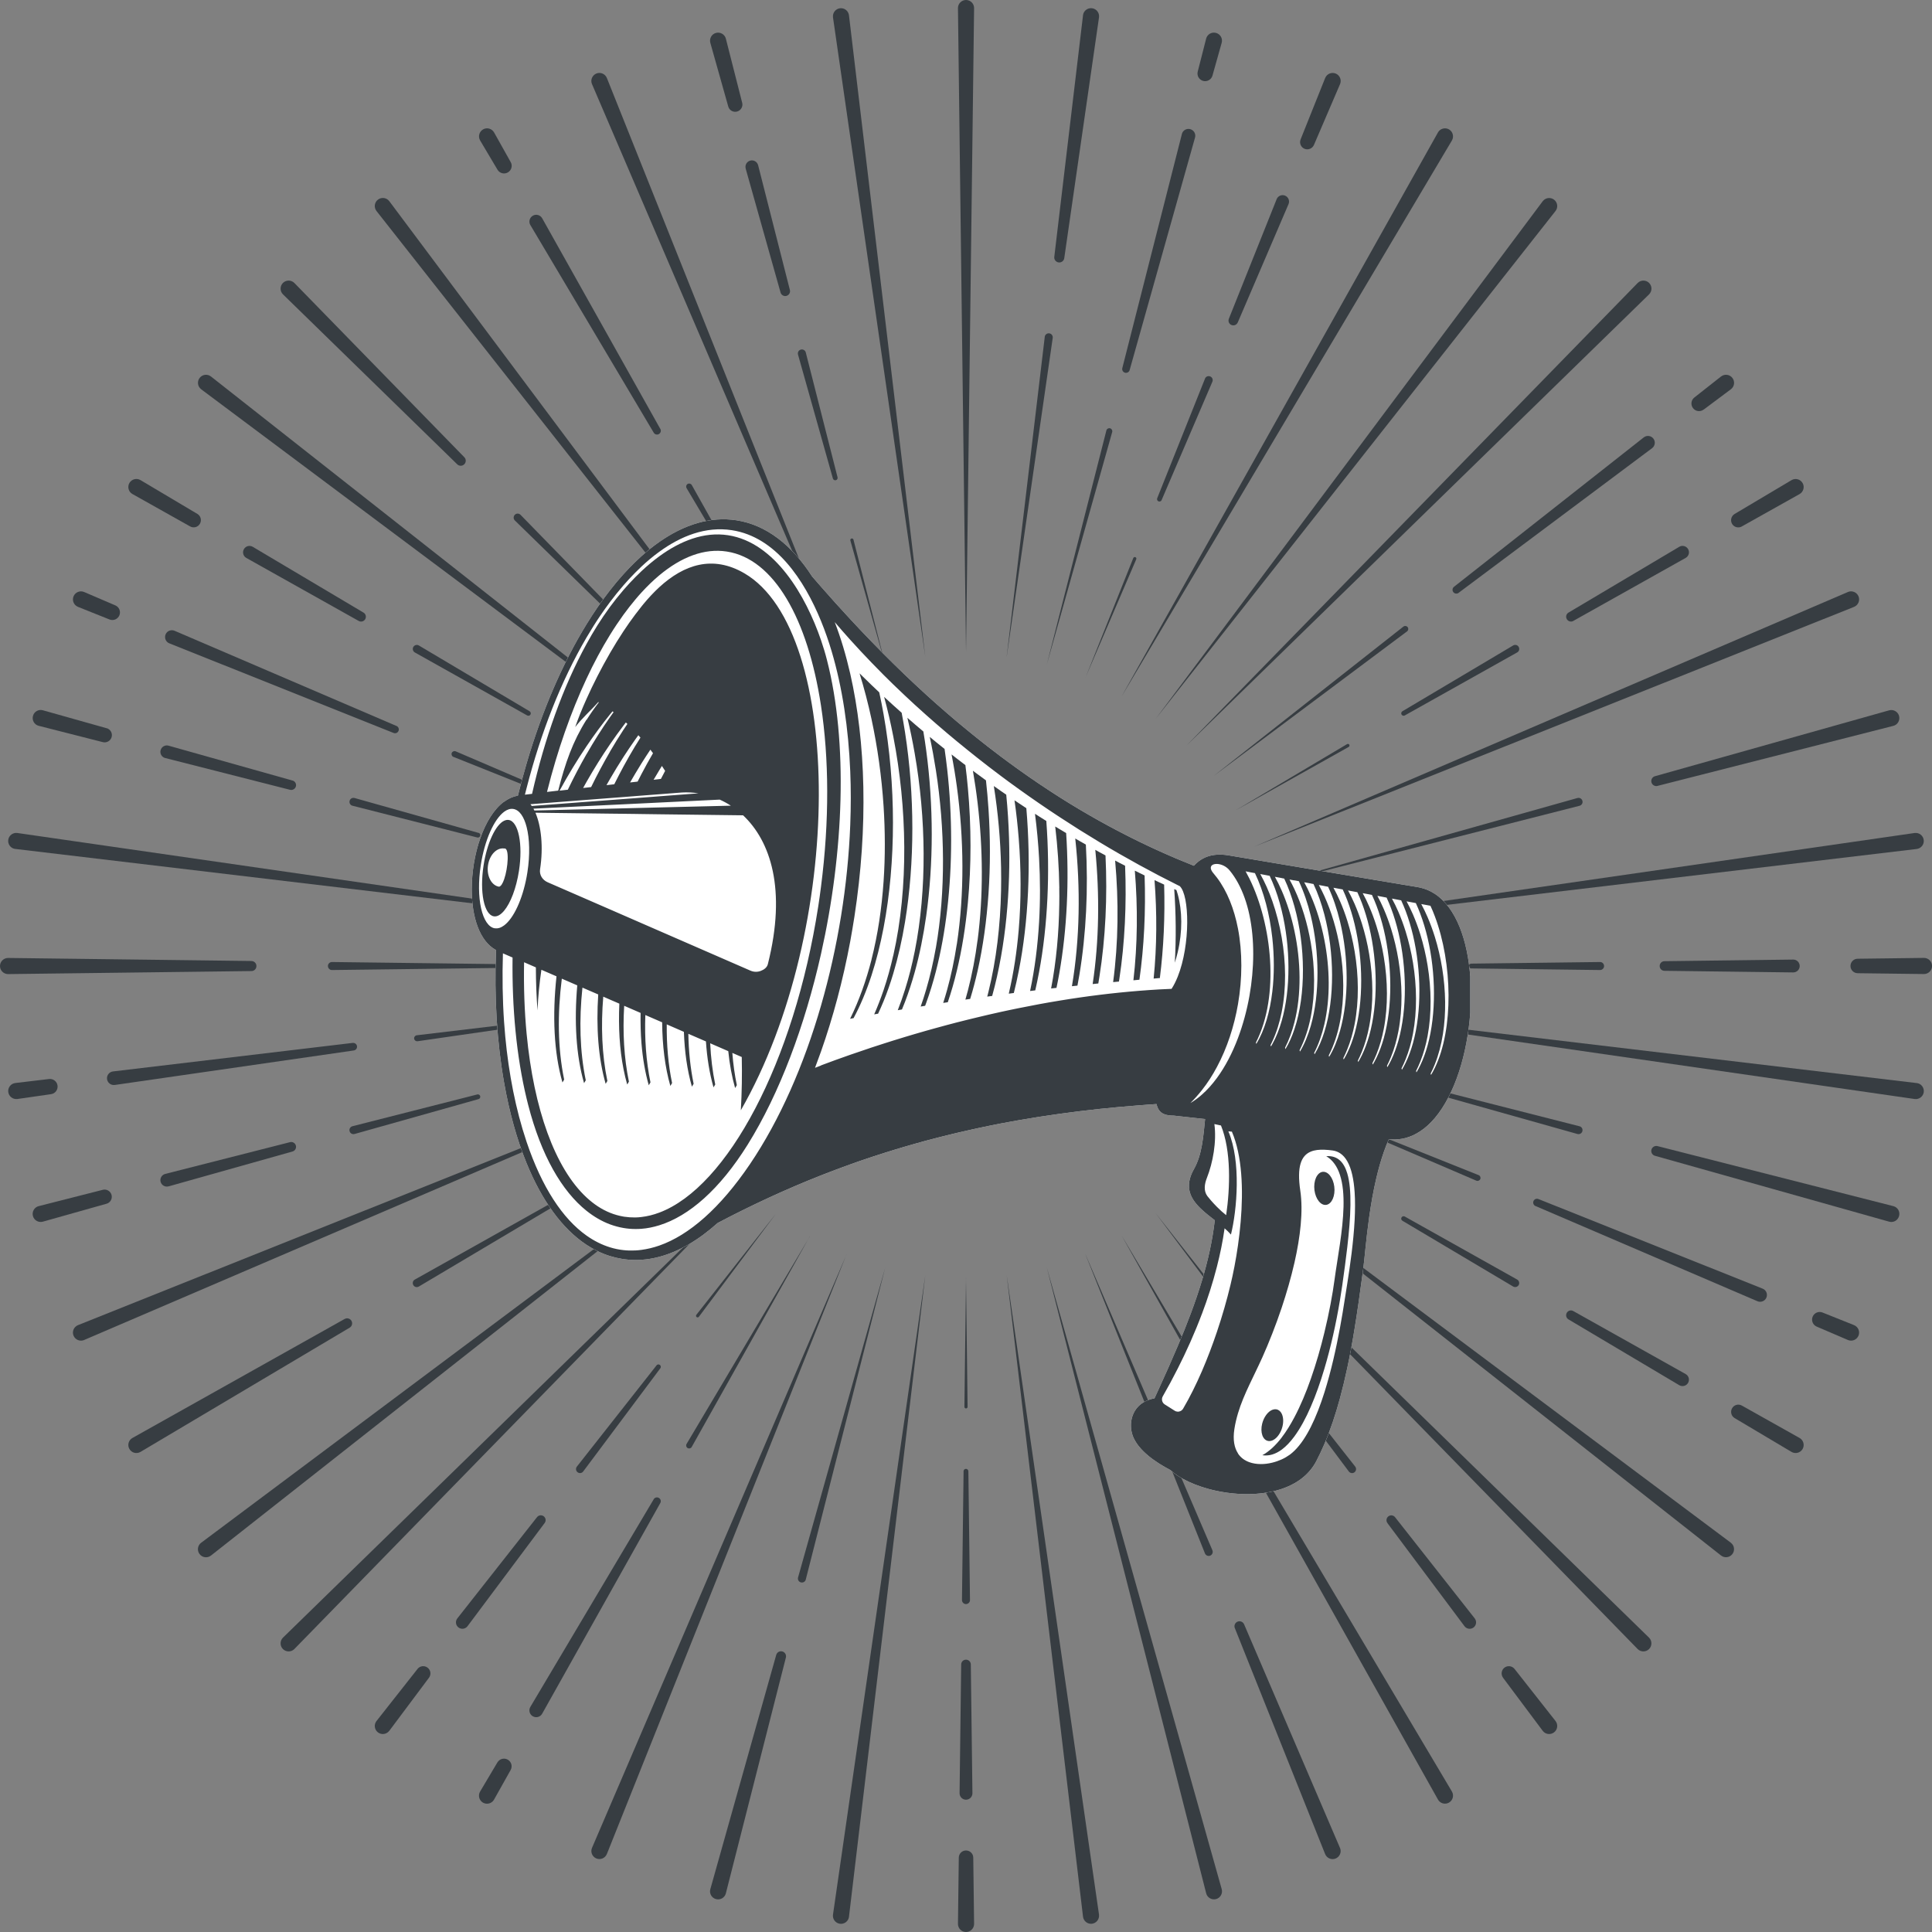 <?xml version="1.0" encoding="UTF-8"?> <svg xmlns="http://www.w3.org/2000/svg" id="b" viewBox="0 0 395.33 395.33"><rect x="0" y="0" width="395.33" height="395.33" fill="#808080" stroke="none"/><g id="c"><path d="M197.67,261.52l-.33,26.35c0,.18.14.33.32.33.18,0,.33-.14.33-.32h0s-.33-26.36-.33-26.36Z" style="fill:#373d42;"></path><path d="M197.17,301.05l-.33,26.35c0,.45.36.83.81.83.45,0,.83-.36.83-.81v-.02l-.33-26.35c0-.27-.23-.49-.5-.49-.27,0-.48.22-.49.49Z" style="fill:#373d42;"></path><path d="M196.68,340.58l-.33,26.35c0,.73.57,1.32,1.3,1.33.73,0,1.32-.57,1.33-1.3,0,0,0-.02,0-.03l-.33-26.35c0-.54-.45-.98-1-.97-.54,0-.97.44-.97.97Z" style="fill:#373d42;"></path><path d="M196.19,380.11l-.17,13.55c-.01.91.72,1.66,1.63,1.67.91.01,1.66-.72,1.67-1.63v-.04l-.17-13.55c-.01-.82-.68-1.47-1.5-1.46-.8,0-1.45.66-1.46,1.46Z" style="fill:#373d42;"></path><path d="M189.33,260.98l-18.88,130.79c-.13.9.49,1.74,1.4,1.87.9.13,1.74-.49,1.87-1.4,0-.01,0-.03,0-.04l15.61-131.22Z" style="fill:#373d42;"></path><path d="M181.14,259.36l-17.84,63.42c-.12.44.13.89.57,1.01.44.12.89-.13,1.01-.57,0,0,0-.01,0-.02l16.26-63.85Z" style="fill:#373d42;"></path><path d="M158.83,338.64l-13.48,47.92c-.25.88.26,1.79,1.14,2.03.88.25,1.79-.26,2.03-1.14,0-.01,0-.03.01-.04l12.28-48.24c.14-.55-.19-1.11-.74-1.25-.54-.14-1.09.18-1.24.72Z" style="fill:#373d42;"></path><path d="M173.22,256.69l-52.08,121.42c-.36.84.03,1.8.86,2.16.84.36,1.8-.03,2.16-.86,0-.01.01-.03.02-.04l49.03-122.68Z" style="fill:#373d42;"></path><path d="M165.73,252.98l-25.24,42.48c-.17.29-.08.67.21.84.29.17.67.08.84-.21,0,0,0,0,0-.01l24.17-43.1Z" style="fill:#373d42;"></path><path d="M133.76,306.79l-25.24,42.48c-.39.66-.18,1.52.49,1.91.66.39,1.52.18,1.91-.49,0,0,.01-.02.02-.03l24.17-43.1c.21-.38.08-.85-.3-1.06-.37-.21-.84-.08-1.05.28Z" style="fill:#373d42;"></path><path d="M101.79,360.61l-3.55,5.98c-.46.78-.21,1.79.57,2.26.78.46,1.79.21,2.26-.57,0,0,.01-.03.02-.04l3.4-6.06c.42-.75.15-1.7-.6-2.12-.74-.42-1.67-.16-2.1.56Z" style="fill:#373d42;"></path><path d="M158.79,248.33l-16.3,20.71c-.11.14-.09.35.05.46.14.11.35.09.46-.05,0,0,0,0,0,0l15.78-21.11Z" style="fill:#373d42;"></path><path d="M134.34,279.39l-16.3,20.71c-.28.36-.22.87.14,1.15.36.28.87.22,1.15-.14,0,0,0-.01.01-.02l15.78-21.11c.16-.22.12-.53-.1-.69-.21-.16-.52-.12-.68.09Z" style="fill:#373d42;"></path><path d="M109.88,310.45l-16.3,20.71c-.45.57-.35,1.4.22,1.84.57.45,1.4.35,1.85-.22,0,0,.01-.02.02-.03l15.78-21.11c.33-.44.24-1.05-.2-1.38-.43-.32-1.03-.24-1.36.18Z" style="fill:#373d42;"></path><path d="M85.43,341.51l-8.39,10.65c-.56.71-.44,1.75.28,2.31.71.56,1.75.44,2.31-.28,0,0,.02-.02.03-.03l8.12-10.86c.49-.65.36-1.58-.3-2.07-.64-.48-1.55-.36-2.05.27Z" style="fill:#373d42;"></path><path d="M152.5,242.83l-94.59,92.26c-.65.64-.66,1.68-.03,2.33.64.65,1.68.66,2.33.03,0,0,.02-.02.03-.03l92.26-94.59Z" style="fill:#373d42;"></path><path d="M146.99,236.55l-105.83,79.13c-.73.54-.88,1.58-.33,2.31.54.73,1.58.88,2.31.33,0,0,.02-.02.03-.02l103.82-81.74Z" style="fill:#373d42;"></path><path d="M142.35,229.6l-57.47,32.23c-.4.22-.54.72-.31,1.12.22.4.72.54,1.12.31,0,0,.01,0,.02-.01l56.64-33.65Z" style="fill:#373d42;"></path><path d="M70.52,269.89l-43.42,24.35c-.79.44-1.08,1.45-.63,2.24.44.79,1.45,1.08,2.24.63,0,0,.03-.01.04-.02l42.8-25.42c.49-.29.65-.92.36-1.41-.28-.48-.9-.64-1.38-.37Z" style="fill:#373d42;"></path><path d="M138.66,222.11l-122.7,49.04c-.84.34-1.26,1.3-.92,2.14.34.84,1.3,1.26,2.14.92.01,0,.03-.01.04-.02l121.44-52.08Z" style="fill:#373d42;"></path><path d="M135.97,214.2l-25.54,6.5c-.18.04-.28.22-.24.4.04.18.22.28.4.24,0,0,0,0,0,0l25.37-7.14Z" style="fill:#373d42;"></path><path d="M97.66,223.95l-25.54,6.5c-.44.11-.71.56-.59,1,.11.44.56.71,1,.59,0,0,.01,0,.02,0l25.37-7.14c.26-.07.41-.35.34-.61-.07-.26-.34-.41-.6-.34Z" style="fill:#373d42;"></path><path d="M59.35,233.71l-25.54,6.5c-.7.18-1.13.89-.95,1.6.18.7.89,1.13,1.6.95,0,0,.02,0,.03,0l25.37-7.14c.52-.15.83-.69.68-1.22-.15-.52-.68-.82-1.19-.69Z" style="fill:#373d42;"></path><path d="M21.04,243.46l-13.12,3.34c-.88.22-1.41,1.12-1.19,2,.22.88,1.12,1.41,2,1.19.01,0,.03,0,.04-.01l13.03-3.67c.79-.22,1.24-1.04,1.02-1.82-.22-.77-1.01-1.23-1.79-1.03Z" style="fill:#373d42;"></path><path d="M134.35,206l-49.07,5.84c-.34.04-.58.35-.54.68.04.34.35.58.68.54,0,0,.01,0,.02,0l48.91-7.06Z" style="fill:#373d42;"></path><path d="M72.19,213.4l-49.07,5.84c-.77.09-1.31.79-1.22,1.55.09.77.79,1.31,1.55,1.22,0,0,.03,0,.03,0l48.91-7.06c.43-.06.72-.46.66-.88-.06-.42-.45-.71-.86-.66Z" style="fill:#373d42;"></path><path d="M10.04,220.79l-6.91.82c-.9.11-1.55.93-1.44,1.83.11.9.93,1.55,1.83,1.44.01,0,.03,0,.04,0l6.89-.99c.85-.12,1.44-.91,1.32-1.77-.12-.84-.89-1.43-1.73-1.33Z" style="fill:#373d42;"></path><path d="M133.81,197.67l-65.88-.82c-.45,0-.83.36-.83.81,0,.45.36.83.81.83h.02l65.88-.82Z" style="fill:#373d42;"></path><path d="M51.46,196.64l-49.79-.62c-.91-.01-1.66.72-1.67,1.63-.01.91.72,1.66,1.63,1.67.01,0,.03,0,.04,0l49.79-.62c.57,0,1.02-.47,1.01-1.04,0-.56-.46-1.01-1.01-1.01Z" style="fill:#373d42;"></path><path d="M134.35,189.33L3.56,170.45c-.9-.13-1.74.49-1.87,1.39-.13.9.49,1.74,1.39,1.87.01,0,.03,0,.04,0l131.22,15.61Z" style="fill:#373d42;"></path><path d="M135.97,181.14l-25.37-7.14c-.17-.05-.36.05-.41.23-.05.17.05.36.23.41,0,0,0,0,0,0l25.54,6.5Z" style="fill:#373d42;"></path><path d="M97.92,170.43l-25.37-7.14c-.44-.12-.89.13-1.01.57-.12.44.13.89.57,1.01,0,0,.01,0,.02,0l25.54,6.5c.26.07.53-.09.6-.36.07-.26-.09-.52-.34-.6Z" style="fill:#373d42;"></path><path d="M59.86,159.72l-25.37-7.14c-.7-.2-1.42.21-1.62.91-.2.7.21,1.42.91,1.62,0,0,.02,0,.03,0l25.54,6.5c.53.13,1.06-.18,1.2-.71.13-.52-.18-1.05-.69-1.19Z" style="fill:#373d42;"></path><path d="M21.81,149.01l-13.03-3.67c-.88-.25-1.79.26-2.03,1.14-.25.88.26,1.79,1.14,2.03.01,0,.03,0,.04.01l13.12,3.34c.79.2,1.6-.28,1.8-1.07.2-.78-.26-1.57-1.03-1.79Z" style="fill:#373d42;"></path><path d="M138.66,173.22l-45.41-19.48c-.31-.13-.67.01-.81.32-.13.31.01.68.32.81,0,0,.01,0,.01,0l45.89,18.34Z" style="fill:#373d42;"></path><path d="M81.13,148.55l-45.41-19.48c-.71-.3-1.53.02-1.83.73-.3.71.02,1.53.73,1.83,0,0,.02,0,.03.01l45.89,18.34c.4.16.85-.03,1.01-.43.16-.39-.03-.84-.42-1.01Z" style="fill:#373d42;"></path><path d="M23.61,123.88l-6.39-2.74c-.84-.36-1.8.03-2.16.86-.36.84.03,1.8.86,2.16.01,0,.03.01.04.02l6.45,2.58c.8.32,1.71-.07,2.03-.87.31-.79-.06-1.68-.83-2.01Z" style="fill:#373d42;"></path><path d="M142.36,165.73l-22.66-13.46c-.16-.09-.36-.04-.45.11-.09.16-.04.36.11.45,0,0,0,0,0,0l22.99,12.89Z" style="fill:#373d42;"></path><path d="M108.37,145.54l-22.66-13.46c-.39-.23-.89-.1-1.13.29-.23.39-.1.89.29,1.13,0,0,.01,0,.02.01l22.99,12.89c.24.13.54.05.67-.19.13-.23.05-.53-.18-.66Z" style="fill:#373d42;"></path><path d="M74.38,125.35l-22.66-13.46c-.62-.37-1.43-.17-1.8.46-.37.62-.17,1.43.46,1.8,0,0,.02.01.03.02l22.99,12.89c.47.27,1.08.1,1.34-.38.26-.47.1-1.06-.36-1.33Z" style="fill:#373d42;"></path><path d="M40.39,105.16l-11.64-6.92c-.78-.46-1.79-.21-2.26.57-.46.78-.21,1.79.57,2.26,0,0,.03.02.04.02l11.81,6.63c.71.4,1.61.15,2.01-.57.39-.7.15-1.59-.53-1.99Z" style="fill:#373d42;"></path><path d="M147,158.79L43.17,77.04c-.71-.56-1.75-.44-2.31.28-.56.71-.44,1.75.28,2.31,0,0,.02.02.03.03l105.84,79.13Z" style="fill:#373d42;"></path><path d="M152.51,152.51l-46-47.17c-.32-.32-.84-.33-1.16-.01-.32.32-.33.84-.01,1.16,0,0,.01.01.01.01l47.17,46.01Z" style="fill:#373d42;"></path><path d="M95.01,93.56l-34.77-35.65c-.64-.65-1.68-.66-2.33-.03-.65.64-.66,1.68-.03,2.33,0,0,.02.02.03.03l35.65,34.77c.41.4,1.06.39,1.45-.02.39-.4.39-1.04,0-1.43Z" style="fill:#373d42;"></path><path d="M158.79,147L79.66,41.17c-.54-.73-1.58-.88-2.31-.33-.73.54-.88,1.58-.33,2.31,0,0,.02.02.02.03l81.75,103.83Z" style="fill:#373d42;"></path><path d="M165.73,142.36l-24.17-43.1c-.17-.3-.54-.4-.84-.24-.3.17-.4.54-.24.84,0,0,0,0,0,.01l25.24,42.48Z" style="fill:#373d42;"></path><path d="M135.11,87.76l-24.17-43.1c-.38-.67-1.23-.91-1.9-.53-.67.38-.91,1.23-.53,1.9,0,0,.01.02.02.03l25.24,42.48c.22.37.7.49,1.07.27.36-.22.49-.68.28-1.05Z" style="fill:#373d42;"></path><path d="M104.5,33.17l-3.4-6.07c-.45-.79-1.45-1.08-2.24-.63-.79.45-1.08,1.45-.63,2.24,0,0,.02.03.02.04l3.55,5.98c.44.74,1.4.98,2.14.54.73-.43.98-1.37.56-2.1Z" style="fill:#373d42;"></path><path d="M173.22,138.66L124.18,15.96c-.34-.84-1.3-1.26-2.14-.92-.84.34-1.26,1.3-.92,2.14,0,.01.01.03.02.04l52.08,121.44Z" style="fill:#373d42;"></path><path d="M181.14,135.97l-6.5-25.54c-.04-.18-.22-.28-.4-.24-.18.04-.28.22-.24.4,0,0,0,0,0,0l7.14,25.37Z" style="fill:#373d42;"></path><path d="M171.38,97.66l-6.5-25.54c-.11-.44-.56-.7-1-.59-.44.11-.71.56-.59,1,0,0,0,.01,0,.02l7.14,25.37c.07.26.35.41.61.34.26-.07.41-.34.34-.6Z" style="fill:#373d42;"></path><path d="M161.63,59.35l-6.5-25.54c-.18-.7-.89-1.13-1.6-.95-.7.18-1.13.89-.95,1.6,0,0,0,.02,0,.03l7.14,25.37c.15.52.69.83,1.22.68.52-.15.82-.68.69-1.19Z" style="fill:#373d42;"></path><path d="M151.87,21.04l-3.34-13.12c-.22-.88-1.12-1.41-2-1.19-.88.22-1.41,1.12-1.19,2,0,.01,0,.03.01.04l3.67,13.03c.22.79,1.04,1.24,1.82,1.02.77-.22,1.23-1.01,1.03-1.79Z" style="fill:#373d42;"></path><path d="M189.33,134.35L173.72,3.13c-.11-.9-.93-1.55-1.83-1.44-.9.11-1.55.93-1.44,1.83,0,.01,0,.03,0,.04l18.88,130.79Z" style="fill:#373d42;"></path><path d="M197.67,133.36l1.65-131.69c.01-.91-.72-1.66-1.63-1.67-.91-.01-1.66.72-1.67,1.63,0,.01,0,.03,0,.04l1.65,131.69Z" style="fill:#373d42;"></path><path d="M206,134.35l9.41-65.21c.06-.45-.25-.87-.7-.93-.45-.06-.87.25-.93.7,0,0,0,.01,0,.02l-7.79,65.43Z" style="fill:#373d42;"></path><path d="M217.77,52.84l7.11-49.28c.13-.9-.49-1.74-1.4-1.87-.9-.13-1.74.49-1.87,1.39,0,.01,0,.03,0,.04l-5.88,49.44c-.07.56.34,1.07.9,1.14.55.07,1.06-.32,1.14-.87Z" style="fill:#373d42;"></path><path d="M214.2,135.97l13.38-47.57c.09-.33-.1-.67-.43-.76-.33-.09-.67.1-.76.43,0,0,0,.01,0,.01l-12.19,47.89Z" style="fill:#373d42;"></path><path d="M231.15,75.72l13.38-47.57c.21-.74-.22-1.51-.97-1.72-.74-.21-1.51.22-1.72.97,0,0,0,.02,0,.03l-12.19,47.89c-.11.42.15.84.56.95.41.1.83-.14.94-.54Z" style="fill:#373d42;"></path><path d="M248.1,15.46l1.88-6.69c.25-.88-.26-1.79-1.14-2.03-.88-.25-1.79.26-2.03,1.14,0,.01,0,.03-.01.04l-1.72,6.74c-.21.84.29,1.68,1.13,1.9.82.21,1.66-.28,1.89-1.09Z" style="fill:#373d42;"></path><path d="M222.11,138.66l10.39-24.22c.07-.17,0-.36-.17-.43-.17-.07-.36,0-.43.17,0,0,0,0,0,0l-9.78,24.47Z" style="fill:#373d42;"></path><path d="M237.69,102.33l10.39-24.22c.18-.42-.01-.9-.43-1.08-.42-.18-.9.01-1.08.43,0,0,0,.01,0,.02l-9.78,24.47c-.1.25.02.54.27.64.25.1.53-.02.64-.26Z" style="fill:#373d42;"></path><path d="M253.27,65.99l10.39-24.22c.29-.67-.02-1.44-.69-1.73-.67-.29-1.44.02-1.73.69,0,0,0,.02-.01.03l-9.78,24.47c-.2.51.04,1.08.55,1.28.5.2,1.06-.04,1.27-.53Z" style="fill:#373d42;"></path><path d="M268.86,29.66l5.34-12.44c.36-.84-.03-1.8-.86-2.16-.84-.36-1.8.03-2.16.86,0,.01-.01.03-.02.04l-5.03,12.57c-.3.76.07,1.62.82,1.92.75.3,1.59-.06,1.91-.79Z" style="fill:#373d42;"></path><path d="M229.59,142.37l67.5-113.62c.46-.78.21-1.79-.57-2.26-.78-.46-1.79-.21-2.26.57,0,0-.02.03-.02.04l-64.65,115.26Z" style="fill:#373d42;"></path><path d="M236.54,147.01l81.75-103.83c.56-.71.44-1.75-.28-2.31-.71-.56-1.75-.44-2.31.28,0,0-.02.02-.03.03l-79.14,105.84Z" style="fill:#373d42;"></path><path d="M242.81,152.53l94.62-92.29c.65-.64.66-1.68.03-2.33-.64-.65-1.68-.66-2.33-.03,0,0-.02.02-.03.03l-92.29,94.62Z" style="fill:#373d42;"></path><path d="M248.34,158.78l39.58-29.59c.27-.2.33-.59.12-.86-.2-.27-.59-.33-.86-.12,0,0,0,0-.01,0l-38.83,30.57Z" style="fill:#373d42;"></path><path d="M298.47,121.3l39.58-29.59c.62-.46.74-1.34.28-1.95-.46-.62-1.34-.74-1.95-.28,0,0-.02.02-.03.02l-38.83,30.57c-.34.27-.4.76-.13,1.1.26.33.74.39,1.08.14Z" style="fill:#373d42;"></path><path d="M348.6,83.82l5.57-4.16c.73-.54.88-1.58.33-2.31-.54-.73-1.58-.88-2.31-.33,0,0-.02.02-.03.02l-5.46,4.3c-.68.53-.79,1.51-.26,2.19.52.67,1.48.79,2.16.28Z" style="fill:#373d42;"></path><path d="M252.98,165.73l22.99-12.89c.16-.09.21-.29.13-.45-.09-.16-.29-.21-.45-.13,0,0,0,0,0,0l-22.66,13.46Z" style="fill:#373d42;"></path><path d="M287.46,146.39l22.99-12.89c.4-.22.54-.72.31-1.12-.22-.4-.72-.54-1.12-.31,0,0-.01,0-.02.01l-22.66,13.46c-.23.14-.31.44-.17.68.14.23.43.31.66.18Z" style="fill:#373d42;"></path><path d="M321.94,127.05l22.99-12.89c.63-.36.86-1.16.5-1.79-.36-.63-1.16-.86-1.79-.5,0,0-.02.01-.03.02l-22.66,13.46c-.47.28-.62.88-.34,1.35.27.46.87.62,1.33.36Z" style="fill:#373d42;"></path><path d="M356.42,107.72l11.81-6.62c.79-.45,1.08-1.45.63-2.24-.44-.79-1.45-1.08-2.24-.63,0,0-.03.01-.04.02l-11.64,6.92c-.7.42-.93,1.32-.52,2.03.41.69,1.3.92,1.99.53Z" style="fill:#373d42;"></path><path d="M256.68,173.22l122.7-49.04c.84-.34,1.26-1.3.92-2.14-.34-.84-1.3-1.26-2.14-.92-.01,0-.03.01-.04.02l-121.44,52.08Z" style="fill:#373d42;"></path><path d="M259.36,181.14l63.85-16.26c.44-.11.71-.56.59-1-.11-.44-.56-.71-1-.59,0,0-.01,0-.02,0l-63.42,17.84Z" style="fill:#373d42;"></path><path d="M339.17,160.81l48.24-12.28c.88-.22,1.41-1.12,1.19-2-.22-.88-1.12-1.41-2-1.19-.01,0-.03,0-.04.01l-47.92,13.48c-.55.15-.86.72-.71,1.27.15.54.7.85,1.24.72Z" style="fill:#373d42;"></path><path d="M260.98,189.33l131.22-15.61c.9-.11,1.55-.93,1.44-1.83-.11-.9-.93-1.55-1.83-1.44-.01,0-.03,0-.04,0l-130.79,18.88Z" style="fill:#373d42;"></path><path d="M261.52,197.67l26.35.33c.18,0,.33-.14.33-.32,0-.18-.14-.33-.32-.33h0l-26.35.33Z" style="fill:#373d42;"></path><path d="M301.05,198.16l26.35.33c.45,0,.83-.36.83-.81s-.36-.83-.81-.83h-.02l-26.35.33c-.27,0-.49.23-.49.5,0,.27.22.48.49.49Z" style="fill:#373d42;"></path><path d="M340.58,198.65l26.35.33c.73,0,1.32-.57,1.33-1.3,0-.73-.57-1.32-1.3-1.33,0,0-.02,0-.03,0l-26.35.33c-.54,0-.98.45-.97,1,0,.54.44.97.97.97Z" style="fill:#373d42;"></path><path d="M380.11,199.14l13.56.17c.91.01,1.66-.72,1.67-1.63.01-.91-.72-1.66-1.63-1.67h-.04l-13.56.17c-.82.01-1.47.68-1.46,1.5.01.8.66,1.45,1.46,1.46Z" style="fill:#373d42;"></path><path d="M260.98,206l130.79,18.88c.9.13,1.74-.49,1.87-1.39.13-.9-.49-1.74-1.39-1.87-.01,0-.03,0-.04,0l-131.22-15.61Z" style="fill:#373d42;"></path><path d="M259.36,214.2l63.42,17.84c.44.12.89-.13,1.01-.57.12-.44-.13-.89-.57-1.01,0,0-.01,0-.02,0l-63.85-16.26Z" style="fill:#373d42;"></path><path d="M338.64,236.5l47.92,13.48c.88.25,1.78-.26,2.03-1.14.25-.88-.26-1.79-1.14-2.03-.01,0-.03,0-.04-.01l-48.24-12.28c-.55-.14-1.11.19-1.25.74-.14.54.18,1.09.72,1.24Z" style="fill:#373d42;"></path><path d="M256.68,222.11l45.41,19.48c.31.13.67-.01.81-.32.13-.31-.01-.67-.32-.81,0,0-.01,0-.01,0l-45.89-18.34Z" style="fill:#373d42;"></path><path d="M314.2,246.78l45.41,19.48c.71.3,1.53-.02,1.83-.73.3-.71-.02-1.53-.73-1.83,0,0-.02,0-.03-.01l-45.89-18.34c-.4-.16-.85.03-1.01.43-.16.39.03.84.42,1.01Z" style="fill:#373d42;"></path><path d="M371.73,271.45l6.39,2.74c.84.36,1.8-.03,2.16-.86.36-.84-.03-1.8-.86-2.16-.01,0-.03-.01-.04-.02l-6.45-2.58c-.8-.32-1.71.07-2.03.87-.31.79.06,1.68.83,2.01Z" style="fill:#373d42;"></path><path d="M252.98,229.6l22.66,13.46c.16.09.36.04.45-.11.09-.16.04-.36-.11-.45,0,0,0,0,0,0l-22.99-12.89Z" style="fill:#373d42;"></path><path d="M286.96,249.79l22.66,13.46c.39.23.89.1,1.13-.29.23-.39.1-.89-.29-1.13,0,0-.01,0-.02-.01l-22.99-12.89c-.24-.13-.54-.05-.67.19-.13.23-.05.53.18.66Z" style="fill:#373d42;"></path><path d="M320.95,269.98l22.66,13.46c.62.37,1.43.17,1.8-.46.37-.62.17-1.43-.46-1.8,0,0-.02-.01-.03-.02l-22.99-12.89c-.47-.27-1.08-.1-1.34.38-.26.47-.1,1.06.36,1.33Z" style="fill:#373d42;"></path><path d="M354.94,290.17l11.64,6.92c.78.46,1.79.21,2.26-.57.46-.78.21-1.79-.57-2.26,0,0-.03-.02-.04-.02l-11.81-6.63c-.71-.4-1.61-.15-2.01.57-.39.7-.15,1.59.53,1.99Z" style="fill:#373d42;"></path><path d="M248.33,236.54l103.83,81.75c.71.56,1.75.44,2.31-.28.56-.71.44-1.75-.28-2.31,0,0-.02-.02-.03-.03l-105.84-79.13Z" style="fill:#373d42;"></path><path d="M242.82,242.82l92.27,94.6c.64.65,1.68.66,2.33.03.65-.64.66-1.68.03-2.33,0,0-.02-.02-.03-.03l-94.6-92.27Z" style="fill:#373d42;"></path><path d="M236.54,248.33l15.78,21.11c.11.15.31.17.46.07.15-.11.17-.31.07-.46,0,0,0,0,0,0l-16.3-20.71Z" style="fill:#373d42;"></path><path d="M260.22,279.99l15.78,21.11c.27.36.79.44,1.15.17.36-.27.44-.79.17-1.15,0,0,0-.01-.01-.02l-16.3-20.71c-.17-.21-.48-.25-.69-.08-.21.17-.25.47-.09.68Z" style="fill:#373d42;"></path><path d="M283.89,311.65l15.78,21.11c.43.58,1.26.7,1.84.27.58-.43.7-1.26.27-1.84,0,0-.01-.02-.02-.03l-16.3-20.71c-.34-.43-.96-.5-1.38-.16-.42.33-.5.94-.18,1.36Z" style="fill:#373d42;"></path><path d="M307.56,343.31l8.11,10.85c.54.73,1.58.88,2.31.33.73-.54.88-1.58.33-2.31,0,0-.02-.02-.02-.03l-8.38-10.65c-.51-.64-1.43-.75-2.08-.25-.63.5-.75,1.41-.27,2.05Z" style="fill:#373d42;"></path><path d="M229.6,252.98l64.64,115.25c.44.79,1.45,1.08,2.24.63.79-.44,1.08-1.45.63-2.24,0,0-.01-.03-.02-.04l-67.49-113.61Z" style="fill:#373d42;"></path><path d="M222.11,256.68l24.45,61.18c.17.42.65.63,1.07.46.42-.17.63-.65.46-1.07,0,0,0-.01,0-.02l-25.97-60.55Z" style="fill:#373d42;"></path><path d="M252.68,333.16l18.47,46.22c.34.84,1.3,1.26,2.14.92.84-.34,1.26-1.3.92-2.14,0-.01-.01-.03-.02-.04l-19.62-45.75c-.22-.52-.83-.76-1.35-.54-.51.22-.75.81-.55,1.32Z" style="fill:#373d42;"></path><path d="M214.2,259.36l32.61,128.05c.22.88,1.12,1.41,2,1.19.88-.22,1.41-1.12,1.19-2,0-.01,0-.03-.01-.04l-35.79-127.2Z" style="fill:#373d42;"></path><path d="M206,260.98l15.61,131.22c.11.9.93,1.55,1.83,1.44.9-.11,1.55-.93,1.44-1.83,0-.01,0-.03,0-.04l-18.88-130.79Z" style="fill:#373d42;"></path><path d="M103.15,164.06c.87-.65,1.82-1.08,2.83-1.26.55-2.25,1.14-4.45,1.78-6.61,3.2-10.91,7.43-20.59,12.26-28.46,1.54-2.51,3.15-4.83,4.8-6.95.9-1.16,1.82-2.25,2.75-3.28.79-.88,1.6-1.71,2.41-2.5.43-.41.85-.81,1.28-1.2,1.2-1.08,2.42-2.05,3.65-2.91,5.16-3.61,10.52-5.24,15.78-4.43,6.1.94,11.34,5.05,15.49,11.5.6.69,1.2,1.39,1.82,2.09,1.89,2.16,3.88,4.38,5.98,6.64,1.4,1.51,2.85,3.04,4.35,4.59.81.84,1.63,1.68,2.47,2.52.65.66,1.31,1.31,1.98,1.97.79.78,1.59,1.56,2.41,2.34.65.62,1.31,1.25,1.98,1.87.77.72,1.56,1.45,2.35,2.17.65.59,1.31,1.19,1.98,1.78.76.68,1.53,1.35,2.31,2.02.65.56,1.31,1.13,1.98,1.69.75.63,1.5,1.26,2.27,1.88.65.54,1.32,1.07,1.98,1.6.74.59,1.48,1.17,2.23,1.76.85.66,1.7,1.31,2.57,1.96.54.4,1.08.81,1.63,1.21.66.48,1.32.96,1.99,1.44,1.37.98,2.75,1.94,4.16,2.89,1.36.91,2.74,1.82,4.14,2.71,1.35.86,2.72,1.7,4.12,2.53,1.35.8,2.71,1.59,4.1,2.36,1.34.75,2.7,1.48,4.08,2.2,1.34.7,2.69,1.38,4.06,2.05,1.33.65,2.69,1.28,4.05,1.9,1.26.57,2.53,1.13,3.82,1.67,1.09.46,2.2.91,3.31,1.35.45-.5.98-.97,1.63-1.35.83-.49,1.84-.83,3.07-.91.71-.05,1.49-.01,2.35.13l1.96.33,2.34.39,4.69.79,1.91.32,2.62.44,3.35.56,2.77.47,3.2.54,1.49.25,1.5.25,1.49.25,1.5.25,1.49.25,1.5.25,1.49.25,1.5.25,1.49.25,1.5.25.96.16c.18.03.35.07.53.11.52.12,1.02.28,1.5.48.52.22,1.02.49,1.49.8,4.34,2.86,6.67,9.42,7.23,16.9v7.41c-.59,8.31-3.1,16.63-7.23,21.53-.47.56-.97,1.08-1.49,1.55-.48.44-.98.83-1.5,1.17-.48.32-.98.6-1.49.84-.49.22-.98.4-1.5.54-.48.13-.98.22-1.49.27-.49.05-.99.06-1.5.03-.16,0-.31-.01-.47-.03-.37.84-.71,1.71-1.02,2.61-.58,1.67-1.08,3.42-1.5,5.2-.65,2.72-1.12,5.5-1.49,8.08-.65,4.63-.95,8.67-1.24,10.76l-.26,1.91c-.43,3.2-.91,6.65-1.49,10.19-.43,2.65-.92,5.36-1.5,8.05-.44,2.08-.94,4.16-1.49,6.19-.89,3.28-1.94,6.45-3.2,9.39-.52,1.21-1.07,2.39-1.66,3.51-.32.61-.7,1.18-1.11,1.69-.92,1.15-2.06,2.08-3.35,2.81-.82.46-1.7.85-2.62,1.16-.62.21-1.26.38-1.91.53-1.51.33-3.09.5-4.69.53-.78.01-1.56,0-2.34-.06-1.46-.09-2.91-.3-4.31-.59-1.06-.22-2.09-.5-3.07-.82-1.89-.62-3.58-1.4-4.95-2.3-.56-.37-1.06-.76-1.5-1.16-.78-.41-1.57-.86-2.32-1.34-1.56-1-3-2.14-4.05-3.43-.42-.51-.77-1.04-1.05-1.6-1.06-2.09-.88-5.03,1.05-6.83.76-.7,1.79-1.23,3.12-1.47l.94-2.05c1.31-2.87,2.6-5.75,3.82-8.64,1.88-4.43,3.59-8.88,4.95-13.38,1.23-4.08,2.16-8.2,2.63-12.37-.91-.7-1.82-1.41-2.63-2.16-2.3-2.12-3.74-4.6-1.63-8.31.84-1.49,1.32-3.16,1.63-4.9.32-1.77.47-3.59.65-5.34l-.65-.07-4.95-.54-.8-.09c-1.58,0-2.49-.37-3.02-1.11-.24-.34-.41-.76-.52-1.26-1.18.08-2.36.17-3.54.26-1.36.11-2.72.22-4.06.34-1.37.13-2.73.26-4.08.4-1.37.15-2.74.3-4.1.47-1.38.17-2.75.35-4.12.54-1.39.19-2.77.4-4.14.61-1.39.22-2.78.45-4.16.69-.66.12-1.33.24-1.99.36-.54.1-1.08.2-1.63.3-.86.16-1.71.33-2.57.51-.75.15-1.49.31-2.23.47-.66.14-1.32.29-1.98.44-.76.17-1.51.34-2.27.52-.66.16-1.32.32-1.98.48-.77.19-1.54.38-2.31.58-.66.17-1.32.34-1.98.52-.78.21-1.57.43-2.35.65-.66.19-1.32.38-1.98.57-.8.24-1.6.48-2.41.72-.66.2-1.32.41-1.98.62-.83.26-1.65.53-2.47.8-1.45.48-2.9.98-4.35,1.5-2,.72-3.99,1.47-5.98,2.25-7.04,2.78-14.07,6.01-21.16,9.75-3.86,3.47-7.89,5.84-11.93,6.91-1.21.32-2.43.53-3.65.61-.43.03-.86.04-1.28.04-.8,0-1.61-.06-2.41-.18l-.18-.03c-.87-.14-1.73-.34-2.57-.6-1.68-.52-3.28-1.3-4.8-2.3-5-3.3-9.16-9.09-12.26-16.7-1.98-4.84-3.53-10.41-4.61-16.53-1.44-8.17-2.03-17.34-1.64-27.08-3.4-1.83-4.94-6.78-4.97-12.24v-.17c0-7.04,2.45-14.88,6.61-17.96Z" style="fill:#fff;"></path><path d="M262.25,294.16c.93-1.21,1.8-2.62,2.62-4.17,1.25-2.36,2.37-5.04,3.35-7.84,1.09-3.1,2.02-6.35,2.77-9.45.99-4.06,1.69-7.88,2.08-10.81.29-2.18.74-4.75,1.12-7.41.72-5.01,1.21-10.35,0-14.05-.54-1.68-1.43-3.02-2.81-3.85,1.17-.09,2.09.23,2.81.88.66.6,1.15,1.5,1.49,2.64,1.01,3.37.73,8.84,0,15.14-.29,2.48-.64,5.09-1.02,7.75-.14,1-.3,2.02-.47,3.03-.8,4.81-1.88,9.67-3.2,14.08-.83,2.8-1.76,5.42-2.77,7.74-1.03,2.38-2.16,4.44-3.35,6.07-.84,1.14-1.72,2.07-2.62,2.73-.62.45-1.26.78-1.91.98-.67.2-1.34.25-2.04.15.7-.38,1.38-.89,2.04-1.49.66-.61,1.3-1.32,1.91-2.11Z" style="fill:#373d42;"></path><path d="M273.07,243.48c0,1.86-.91,3.23-2.06,3.06h-.02c-1.14-.19-2.06-1.84-2.07-3.69,0-1.86.91-3.23,2.06-3.06h.02c1.14.19,2.06,1.84,2.07,3.69Z" style="fill:#373d42;"></path><path d="M260.34,288.49c.27-.11.55-.15.82-.11.47.07.85.39,1.09.86.34.67.43,1.65.16,2.7-.05.18-.1.35-.16.52-.41,1.12-1.14,1.98-1.91,2.29-.27.11-.55.15-.82.11-1.14-.18-1.7-1.77-1.25-3.56.35-1.37,1.18-2.46,2.07-2.82Z" style="fill:#373d42;"></path><path d="M103.15,164.06c.87-.65,1.82-1.08,2.83-1.26.55-2.25,1.14-4.45,1.78-6.61,3.2-10.91,7.43-20.59,12.26-28.46,1.54-2.51,3.15-4.83,4.8-6.95.9-1.16,1.82-2.25,2.75-3.28.79-.88,1.6-1.71,2.41-2.5.43-.41.85-.81,1.28-1.2,1.2-1.08,2.42-2.05,3.65-2.91,5.16-3.61,10.52-5.24,15.78-4.43,6.1.94,11.34,5.05,15.49,11.5.6.69,1.2,1.39,1.82,2.09,1.89,2.16,3.88,4.38,5.98,6.64,1.4,1.51,2.85,3.04,4.35,4.59.81.84,1.63,1.68,2.47,2.52.65.66,1.31,1.31,1.98,1.97.79.78,1.59,1.56,2.41,2.34.65.62,1.31,1.25,1.98,1.87.77.72,1.56,1.45,2.35,2.17.65.59,1.31,1.19,1.98,1.78.76.68,1.53,1.35,2.31,2.02.65.56,1.31,1.13,1.98,1.69.75.63,1.5,1.26,2.27,1.88.65.54,1.32,1.07,1.98,1.6.74.59,1.48,1.17,2.23,1.76.85.66,1.7,1.31,2.57,1.96.54.4,1.08.81,1.63,1.21.66.48,1.32.96,1.99,1.44,1.37.98,2.75,1.94,4.16,2.89,1.36.91,2.74,1.82,4.14,2.71,1.35.86,2.72,1.7,4.12,2.53,1.35.8,2.71,1.59,4.1,2.36,1.34.75,2.7,1.48,4.08,2.2,1.34.7,2.69,1.38,4.06,2.05,1.33.65,2.69,1.28,4.05,1.9,1.26.57,2.53,1.13,3.82,1.67,1.09.46,2.2.91,3.31,1.35.45-.5.98-.97,1.63-1.35.83-.49,1.84-.83,3.07-.91.71-.05,1.49-.01,2.35.13l1.96.33,2.34.39,4.69.79,1.91.32,2.62.44,3.35.56,2.77.47,3.2.54,1.49.25,1.5.25,1.49.25,1.5.25,1.49.25,1.5.25,1.49.25,1.5.25,1.49.25,1.5.25.96.16c.18.03.35.07.53.11.52.12,1.02.28,1.5.48.52.22,1.02.49,1.49.8,4.34,2.86,6.67,9.42,7.23,16.9v7.41c-.59,8.31-3.1,16.63-7.23,21.53-.47.56-.97,1.08-1.49,1.55-.48.44-.98.83-1.5,1.17-.48.32-.98.6-1.49.84-.49.22-.98.4-1.5.54-.48.13-.98.22-1.49.27-.49.05-.99.06-1.5.03-.16,0-.31-.01-.47-.03-.37.84-.71,1.71-1.02,2.61-.58,1.67-1.08,3.42-1.5,5.2-.65,2.72-1.12,5.5-1.49,8.08-.65,4.63-.95,8.67-1.24,10.76l-.26,1.91c-.43,3.2-.91,6.65-1.49,10.19-.43,2.65-.92,5.36-1.5,8.05-.44,2.08-.94,4.16-1.49,6.19-.89,3.28-1.94,6.45-3.2,9.39-.52,1.21-1.07,2.39-1.66,3.51-.32.61-.7,1.18-1.11,1.69-.92,1.15-2.06,2.08-3.35,2.81-.82.46-1.7.85-2.62,1.16-.62.21-1.26.38-1.91.53-1.51.33-3.09.5-4.69.53-.78.01-1.56,0-2.34-.06-1.46-.09-2.91-.3-4.31-.59-1.06-.22-2.09-.5-3.07-.82-1.89-.62-3.58-1.4-4.95-2.3-.56-.37-1.06-.76-1.5-1.16-.78-.41-1.57-.86-2.32-1.34-1.56-1-3-2.14-4.05-3.43-.42-.51-.77-1.04-1.05-1.6-1.06-2.09-.88-5.03,1.05-6.83.76-.7,1.79-1.23,3.12-1.47l.94-2.05c1.31-2.87,2.6-5.75,3.82-8.64,1.88-4.43,3.59-8.88,4.95-13.38,1.23-4.08,2.16-8.2,2.63-12.37-.91-.7-1.82-1.41-2.63-2.16-2.3-2.12-3.74-4.6-1.63-8.31.84-1.49,1.32-3.16,1.63-4.9.32-1.77.47-3.59.65-5.34l-.65-.07-4.95-.54-.8-.09c-1.58,0-2.49-.37-3.02-1.11-.24-.34-.41-.76-.52-1.26-1.18.08-2.36.17-3.54.26-1.36.11-2.72.22-4.06.34-1.37.13-2.73.26-4.08.4-1.37.15-2.74.3-4.1.47-1.38.17-2.75.35-4.12.54-1.39.19-2.77.4-4.14.61-1.39.22-2.78.45-4.16.69-.66.12-1.33.24-1.99.36-.54.1-1.08.2-1.63.3-.86.16-1.71.33-2.57.51-.75.15-1.49.31-2.23.47-.66.14-1.32.29-1.98.44-.76.17-1.51.34-2.27.52-.66.16-1.32.32-1.98.48-.77.19-1.54.38-2.31.58-.66.17-1.32.34-1.98.52-.78.21-1.57.43-2.35.65-.66.19-1.32.38-1.98.57-.8.24-1.6.48-2.41.72-.66.2-1.32.41-1.98.62-.83.26-1.65.53-2.47.8-1.45.48-2.9.98-4.35,1.5-2,.72-3.99,1.47-5.98,2.25-7.04,2.78-14.07,6.01-21.16,9.75-3.86,3.47-7.89,5.84-11.93,6.91-1.21.32-2.43.53-3.65.61-.43.03-.86.04-1.28.04-.8,0-1.61-.06-2.41-.18l-.18-.03c-.87-.14-1.73-.34-2.57-.6-1.68-.52-3.28-1.3-4.8-2.3-5-3.3-9.16-9.09-12.26-16.7-1.98-4.84-3.53-10.41-4.61-16.53-1.44-8.17-2.03-17.34-1.64-27.08-3.4-1.83-4.94-6.78-4.97-12.24v-.17c0-7.04,2.45-14.88,6.61-17.96ZM255.65,178.44l-.77-.14c.26.47.52.96.77,1.46,4.61,9.34,6.23,24,1.34,33.57.03.09.05.19.08.28,1.7-2.81,2.78-6.55,3.27-10.66.42-3.53.41-7.33,0-11.06-.53-4.78-1.73-9.43-3.55-13.23l-1.15-.21ZM259.79,179.21l-1.91-.36c.93,1.66,1.76,3.53,2.47,5.54.81,2.32,1.46,4.83,1.91,7.41.88,5.07.97,10.44,0,15.29-.42,2.12-1.05,4.15-1.91,6-.12.26-.24.52-.37.77.03.09.05.19.08.28.1-.16.19-.33.29-.5.78-1.39,1.41-2.99,1.91-4.73,1.88-6.56,1.81-15.17,0-22.6-.5-2.07-1.14-4.05-1.91-5.86-.18-.42-.36-.83-.55-1.24ZM262.25,179.67l-1.38-.26c.49.87.95,1.81,1.38,2.79,1.1,2.51,1.99,5.33,2.62,8.29,1.31,6.14,1.48,12.89,0,18.7-.47,1.84-1.1,3.59-1.92,5.2.03.09.05.19.08.28.73-1.2,1.34-2.58,1.84-4.08,2.37-7.07,2.27-16.96,0-25.11-.57-2.03-1.26-3.96-2.09-5.7l-.53-.1ZM264.87,180.16l-1.01-.19c.35.63.69,1.29,1.01,1.97,1.51,3.22,2.67,7.02,3.35,11,.86,5.02.94,10.32,0,15.11-.48,2.45-1.24,4.77-2.3,6.85.03.09.05.18.08.28.92-1.52,1.65-3.31,2.22-5.28,1.86-6.53,1.79-15.08,0-22.48-.62-2.55-1.44-4.97-2.45-7.11l-.9-.17ZM268.23,180.78l-1.36-.25c.48.87.94,1.79,1.36,2.77,1.19,2.73,2.14,5.82,2.77,9.06,1.11,5.68,1.24,11.8,0,17.2-.48,2.1-1.17,4.09-2.09,5.89.03.09.05.19.08.28.81-1.34,1.48-2.89,2.01-4.6,2.14-6.85,2.05-16.15,0-23.98-.59-2.24-1.33-4.36-2.23-6.26l-.54-.1ZM271,181.3l-1.14-.21c.4.72.78,1.48,1.14,2.28,1.44,3.17,2.55,6.87,3.2,10.74.84,4.96.92,10.19,0,14.93-.48,2.48-1.24,4.83-2.31,6.94.03.09.05.19.08.28.93-1.53,1.67-3.34,2.23-5.34,1.84-6.51,1.77-15,0-22.35-.61-2.55-1.43-4.97-2.44-7.12l-.76-.14ZM274.75,182l-.55-.1-1.35-.25c.48.86.93,1.78,1.35,2.75.55,1.26,1.05,2.61,1.49,4.01.63,2,1.13,4.11,1.5,6.28.83,4.93.91,10.13,0,14.85-.35,1.81-.84,3.54-1.5,5.16-.25.62-.52,1.23-.82,1.82.03.09.05.19.08.28.26-.43.51-.89.74-1.37.59-1.21,1.09-2.56,1.5-4,1.82-6.49,1.76-14.96,0-22.3-.41-1.71-.91-3.35-1.5-4.9-.29-.77-.6-1.51-.94-2.22ZM292.82,219.96c.28-.46.54-.95.79-1.47,3.83-7.93,3.62-21.35,0-30.97-.28-.75-.58-1.48-.91-2.18l-.58-.11-1.3-.24c.46.85.9,1.75,1.3,2.69.55,1.28,1.05,2.64,1.49,4.05,2.55,8.22,3.04,18.37,0,26.02-.26.66-.55,1.31-.87,1.93.03.09.05.19.08.28ZM289.84,219.43c.28-.46.54-.94.78-1.45.6-1.23,1.09-2.6,1.5-4.06,1.77-6.43,1.7-14.74,0-21.99-.41-1.73-.91-3.4-1.5-4.96-.28-.75-.59-1.48-.91-2.18l-.58-.11-1.31-.24c.46.85.9,1.75,1.31,2.69.55,1.28,1.05,2.63,1.49,4.04.63,2.04,1.14,4.19,1.5,6.4.78,4.79.85,9.82,0,14.4-.34,1.84-.84,3.62-1.5,5.27-.26.66-.55,1.29-.86,1.91.03.09.05.19.08.28ZM286.86,218.9c.27-.45.53-.93.77-1.43.6-1.23,1.09-2.59,1.5-4.05,1.78-6.44,1.71-14.78,0-22.05-.41-1.72-.91-3.39-1.5-4.95-.29-.75-.59-1.49-.92-2.19l-.57-.11-1.32-.25c.47.85.91,1.76,1.32,2.71.55,1.27,1.05,2.63,1.49,4.04.63,2.03,1.14,4.18,1.5,6.38.79,4.81.86,9.87,0,14.48-.34,1.84-.84,3.6-1.5,5.25-.26.65-.54,1.28-.85,1.89.03.09.05.19.08.28ZM283.88,218.37c.27-.45.53-.92.77-1.42.59-1.22,1.09-2.58,1.5-4.03,1.79-6.45,1.72-14.83,0-22.11-.41-1.72-.91-3.38-1.5-4.94-.29-.76-.59-1.49-.92-2.2l-.57-.11-1.32-.25c.47.86.91,1.76,1.32,2.72.55,1.27,1.05,2.62,1.49,4.03.63,2.02,1.14,4.16,1.5,6.35.8,4.85.88,9.94,0,14.58-.35,1.83-.84,3.59-1.5,5.23-.26.64-.54,1.27-.85,1.87.03.09.05.19.08.28ZM280.9,217.84c.27-.44.52-.91.76-1.4.59-1.22,1.09-2.57,1.5-4.02,1.8-6.47,1.73-14.87,0-22.17-.41-1.72-.91-3.37-1.5-4.93-.29-.76-.6-1.5-.93-2.2l-.56-.11-1.33-.25c.47.86.92,1.77,1.33,2.73.55,1.27,1.05,2.62,1.49,4.02.63,2.01,1.14,4.15,1.5,6.33.81,4.87.89,10,0,14.66-.35,1.82-.84,3.57-1.5,5.21-.26.64-.53,1.25-.84,1.85.03.09.05.19.08.28ZM277.92,217.31c.27-.44.51-.9.75-1.38.59-1.22,1.09-2.56,1.5-4.01,1.81-6.48,1.74-14.91,0-22.23-.41-1.71-.91-3.36-1.5-4.92-.29-.76-.6-1.5-.93-2.21l-.56-.1-1.34-.25c.47.86.92,1.78,1.34,2.74.55,1.27,1.05,2.61,1.49,4.01.63,2.01,1.14,4.13,1.5,6.3.82,4.9.9,10.07,0,14.76-.35,1.82-.84,3.56-1.5,5.19-.25.63-.53,1.24-.83,1.83.03.09.05.19.08.28ZM253.31,297.41c.57.87,1.39,1.45,2.34,1.79,1.4.5,3.09.49,4.69.09.66-.16,1.3-.39,1.91-.66.6-.27,1.16-.6,1.66-.96.33-.24.65-.52.97-.83,1.24-1.21,2.35-2.89,3.35-4.87,1.05-2.09,1.97-4.5,2.77-7.03,1.41-4.45,2.45-9.26,3.2-13.3.38-2.04.68-3.89.91-5.39.15-.98.36-2.22.58-3.66.57-3.61,1.26-8.4,1.5-12.95.1-1.98.12-3.91,0-5.68-.17-2.56-.62-4.79-1.5-6.33-.4-.71-.89-1.27-1.49-1.66-.44-.28-.92-.47-1.47-.55-.61-.09-1.18-.14-1.73-.16-1.07-.04-2,.06-2.77.38-2,.82-2.89,3.09-2.16,8,.62,4.2.01,9.42-1.19,14.71-.71,3.12-1.63,6.27-2.62,9.24-.62,1.84-1.26,3.61-1.91,5.26-.69,1.77-1.38,3.41-2.03,4.86-.89,1.98-1.81,3.81-2.66,5.62-.91,1.94-1.74,3.85-2.34,5.86-.31,1.05-.57,2.12-.74,3.24-.34,2.21,0,3.83.74,4.96ZM245.94,268.84c-1.51,4.02-3.22,7.79-4.95,11.2-1.03,2.04-2.06,3.94-3.06,5.68-.33.57-.15,1.31.41,1.66l2.02,1.28c.2.13.41.19.63.2.11,0,.22-.01.32-.04.34-.08.6-.27.78-.57,1.38-2.35,2.67-4.96,3.85-7.68,1.13-2.62,2.16-5.34,3.07-8.04,1.11-3.29,2.04-6.55,2.76-9.55.56-2.31,1.12-5.13,1.55-8.17.89-6.24,1.25-13.44,0-19.22-.31-1.44-.72-2.8-1.25-4.03l-.72-.06c2.63,6.09,1.77,16.12.53,21.12-.38-.44-.83-.87-1.3-1.28-.37,2.65-.91,5.28-1.57,7.85-.85,3.33-1.9,6.57-3.07,9.67ZM247.04,244.73c.3.4,1.06,1.3,1.96,2.21.6.61,1.27,1.22,1.9,1.71.82-5.62,1.05-13.15-1.06-18.35l-.84-.18-.51-.11c.48,3.63-.3,7.89-1.53,11.01-.49,1.24-.71,2.62.08,3.71ZM245.94,223.98c1.1-.96,2.12-2.11,3.07-3.4,1.71-2.33,3.16-5.12,4.31-8.18,1.02-2.71,1.81-5.62,2.34-8.59,1.01-5.67,1.07-11.54,0-16.58-.51-2.42-1.29-4.64-2.34-6.57-.49-.9-1.04-1.73-1.66-2.49-.72-.93-1.81-1.37-2.65-1.39-1.11-.03-1.8.66-.69,1.94.24.28.47.57.69.86,2.1,2.78,3.53,6.4,4.31,10.44.92,4.8.91,10.19,0,15.46-.78,4.52-2.22,8.95-4.31,12.85-.9,1.69-1.92,3.28-3.07,4.73-.74.94-1.53,1.83-2.36,2.65.82-.48,1.61-1.06,2.36-1.73ZM168,218c1.95-.74,3.95-1.46,5.98-2.17,1.43-.5,2.88-.99,4.35-1.48.82-.27,1.64-.54,2.47-.8.66-.21,1.32-.42,1.98-.63.8-.25,1.6-.5,2.41-.74.66-.2,1.32-.4,1.98-.59.78-.23,1.56-.45,2.35-.68.66-.19,1.32-.37,1.98-.55.77-.21,1.54-.42,2.31-.63.66-.17,1.32-.35,1.98-.52.75-.19,1.51-.39,2.27-.57.66-.16,1.32-.33,1.98-.48.74-.18,1.49-.35,2.23-.53.85-.2,1.71-.39,2.57-.58.54-.12,1.08-.24,1.63-.35.66-.14,1.32-.28,1.99-.41,1.39-.28,2.77-.55,4.16-.81,1.38-.25,2.76-.5,4.14-.72,1.37-.23,2.74-.44,4.12-.64,1.37-.2,2.73-.38,4.1-.55,1.36-.17,2.72-.32,4.08-.46,1.36-.14,2.71-.26,4.06-.37,1.35-.11,2.71-.2,4.05-.28.86-.05,1.71-.09,2.56-.12.48-.74.89-1.58,1.26-2.49,2.61-6.53,2.43-16.66.41-18.53l-.41-.2c-1.28-.64-2.55-1.29-3.82-1.95-1.35-.71-2.7-1.43-4.05-2.17-1.36-.75-2.71-1.51-4.06-2.28-1.37-.78-2.73-1.59-4.08-2.4-1.37-.83-2.74-1.67-4.1-2.52-1.38-.87-2.75-1.75-4.12-2.65-1.39-.91-2.77-1.84-4.14-2.78-1.4-.96-2.79-1.94-4.16-2.92-.67-.48-1.33-.96-1.99-1.44-.54-.4-1.09-.8-1.63-1.21-.86-.64-1.72-1.29-2.57-1.95-.75-.57-1.49-1.15-2.23-1.74-.66-.52-1.32-1.05-1.98-1.58-.76-.61-1.52-1.23-2.27-1.85-.66-.55-1.32-1.1-1.98-1.65-.77-.65-1.54-1.31-2.31-1.98-.66-.58-1.32-1.16-1.98-1.74-.79-.7-1.57-1.41-2.35-2.12-.67-.61-1.33-1.22-1.98-1.84-.81-.76-1.61-1.53-2.41-2.3-.67-.65-1.33-1.3-1.98-1.95-.84-.84-1.66-1.68-2.47-2.52-1.49-1.54-2.94-3.1-4.35-4.66-1.08-1.2-2.14-2.41-3.17-3.62,1.24,3.23,2.3,6.77,3.17,10.57,3.17,13.92,3.69,31.29.85,49.72-.26,1.69-.55,3.36-.85,5.02-1.49,8.01-3.53,15.58-5.98,22.54-.4,1.13-.81,2.25-1.23,3.35.41-.16.82-.31,1.23-.47ZM103.15,209.17c.54,7.79,1.79,15.2,3.78,21.89.27.9.55,1.77.83,2.62,3.13,9.27,7.36,15.68,12.26,19.15,1.54,1.09,3.15,1.89,4.8,2.4.9.28,1.82.47,2.75.57.79.09,1.59.11,2.41.07.43-.02.85-.06,1.28-.12,1.2-.16,2.42-.45,3.65-.88,6.09-2.13,12.45-7.66,18.54-16.65,6.11-9.03,11.04-20.29,14.55-32.46,3.43-11.89,5.5-24.63,5.98-36.98.14-3.69.15-7.34,0-10.93-.36-8.78-1.6-17.15-3.82-24.62-.58-1.94-1.29-4.03-2.16-6.15-3.44-8.41-9.23-17.2-18.24-18.59-5.35-.82-10.41,1.18-14.85,4.41-1.27.92-2.49,1.94-3.65,3.03-.44.41-.86.82-1.28,1.25-.84.84-1.64,1.71-2.41,2.6-.98,1.13-1.9,2.28-2.75,3.41-.7.94-1.36,1.86-1.97,2.76-.98,1.44-1.92,2.94-2.83,4.49-5.22,8.9-9.36,19.51-12.26,30.79-.12.46-.23.92-.35,1.38l.35-.04,1.11-.13c2.56-11.26,6.32-21.88,11.15-30.68.71-1.3,1.45-2.56,2.21-3.77.76-1.21,1.63-2.5,2.59-3.81.85-1.15,1.77-2.31,2.75-3.45.76-.89,1.57-1.76,2.41-2.61.42-.42.85-.84,1.28-1.25,1.16-1.09,2.38-2.11,3.65-3.04,4.29-3.13,9.12-5.07,14.07-4.31,9.61,1.48,15.91,12.4,19.02,21.48.47,1.39.88,2.73,1.2,4,4.36,16.91,3.46,39.38-1.2,60.18-3.3,14.7-8.48,28.56-15.01,39.04-5.73,9.18-12.01,14.61-18.08,16.5-1.23.38-2.44.63-3.65.72-.43.03-.86.05-1.28.04-.81,0-1.61-.07-2.41-.21-.93-.16-1.85-.41-2.75-.74-1.66-.62-3.27-1.55-4.8-2.77-5.06-4.04-9.28-11.33-11.94-21.66-.11-.43-.22-.85-.32-1.28-2.08-8.65-3.01-18.57-2.88-28.89l-1.73-.75-.24-.11c-.15,4.78-.08,9.51.24,14.1ZM129.98,152.66c.35-.58.71-1.16,1.07-1.73-.14-.16-.29-.32-.43-.49-.21.3-.43.59-.64.89-.82,1.16-1.62,2.35-2.41,3.57-.94,1.46-1.86,2.96-2.75,4.5-.24.42-.48.84-.72,1.26l.72-.08.87-.1c.61-1.22,1.24-2.43,1.88-3.62.78-1.43,1.58-2.84,2.41-4.21ZM128.92,160.11l1.07-.12.48-.06c.26-.52.53-1.04.8-1.56.76-1.45,1.54-2.86,2.35-4.25-.18-.24-.36-.48-.54-.72-.61.91-1.21,1.84-1.81,2.79-.43.69-.86,1.39-1.28,2.1-.36.6-.71,1.21-1.07,1.83ZM124.83,153.77c.89-1.52,1.81-3.01,2.75-4.45.26-.4.53-.8.8-1.19-.11-.1-.21-.2-.32-.3-.16.21-.32.41-.47.62-.93,1.23-1.85,2.5-2.75,3.82-1.67,2.44-3.28,5.01-4.8,7.68-.24.43-.48.86-.72,1.29l.72-.08.92-.11c1.22-2.5,2.52-4.93,3.88-7.27ZM120.03,154.3c1.52-2.65,3.12-5.18,4.8-7.57.24-.34.48-.68.72-1.01l-.22-.16c-.17.21-.34.41-.51.62-1.65,2.04-3.25,4.22-4.8,6.51-1.94,2.87-3.79,5.92-5.52,9.1l1.69-.2c1.2-2.5,2.48-4.94,3.83-7.29ZM120.03,147.3c.74-1.17,1.56-2.36,2.5-3.58l-.11-.06c-.7.8-1.55,1.64-2.39,2.5-.83.85-1.66,1.73-2.33,2.62.56-1.65,1.35-3.63,2.33-5.8,1.3-2.91,2.94-6.15,4.8-9.37.87-1.5,1.79-3,2.75-4.45.78-1.18,1.58-2.32,2.41-3.42.42-.56.85-1.11,1.28-1.65.14-.17.28-.35.42-.52,1.03-1.24,2.1-2.39,3.22-3.42,5.03-4.61,10.92-6.64,17.44-2.82,20.29,11.88,20.49,72.8-.76,109.86.21-3.66.27-7.3.19-10.9l-1.93-.84c.17,2.25.48,4.46.92,6.6-.12.2-.23.4-.35.59-.67-2.34-1.13-4.87-1.4-7.55l-3.7-1.61c.13,2.9.47,5.71,1.03,8.43-.12.2-.23.4-.35.59-.82-2.87-1.33-6.03-1.55-9.4l-3.6-1.56c.06,3.53.41,6.96,1.08,10.23-.12.2-.24.4-.35.59-.97-3.38-1.5-7.16-1.64-11.22l-3.51-1.53c-.04,4.16.3,8.19,1.09,12.01-.12.2-.24.4-.35.59-1.11-3.87-1.64-8.28-1.68-13.02l-.58-.25-2.86-1.24c-.17,4.78.15,9.42,1.05,13.78-.12.2-.24.4-.35.59-.75-2.63-1.24-5.51-1.49-8.57-.16-2-.22-4.08-.18-6.23l-1.1-.48-2.26-.98c-.32,5.4-.04,10.64.97,15.52-.12.2-.23.4-.35.59-.29-1.02-.55-2.08-.76-3.18-.8-4.06-1.06-8.58-.85-13.37l-1.9-.82-1.39-.61c-.5,6.01-.28,11.85.84,17.25-.12.2-.23.4-.35.59-1.51-5.28-1.96-11.54-1.52-18.29l-2.38-1.03-.85-.37c-.7,6.62-.54,13.04.68,18.96-.12.2-.23.4-.35.59-1.64-5.72-2.03-12.61-1.39-20.01l-3.16-1.37c-.91,7.21-.84,14.24.48,20.65-.12.2-.23.4-.35.59-1.76-6.16-2.08-13.67-1.22-21.72l-3.09-1.34c-.41,2.81-.68,5.59-.79,8.32-.22-2.83-.33-5.77-.34-8.81h0s-1.89-.82-1.89-.82l-.52-.23c-.1,5.13.08,10.04.52,14.66,1.46,15.35,5.8,27.48,12.26,33.47,1.49,1.38,3.09,2.44,4.8,3.13.89.36,1.81.62,2.75.78.06.01.12.02.18.03.74.11,1.48.16,2.22.15.43,0,.85-.04,1.28-.09,1.21-.14,2.43-.44,3.65-.9,13.92-5.22,27.59-30.65,32.54-62.72.2-1.32.39-2.63.55-3.93,1.75-13.57,1.65-26.35,0-37.12-2.71-17.71-9.59-30.01-19.27-31.5-4.58-.71-9.29,1.09-13.82,4.87-1.23,1.03-2.45,2.21-3.65,3.52-.43.47-.86.96-1.28,1.47-.81.97-1.62,2-2.41,3.09-.93,1.29-1.85,2.66-2.75,4.12-1.68,2.72-3.29,5.71-4.8,8.95-3.17,6.78-5.94,14.61-8.08,23.17l2.29-.27c1.44-5.63,2.95-10,5.79-14.52ZM133.74,159.56l1.18-.14.32-.04c.28-.55.57-1.1.86-1.64-.22-.34-.44-.68-.66-1.01-.17.28-.35.56-.52.85-.4.65-.79,1.31-1.18,1.98ZM110.51,177.88c-.17,1.11.45,2.17,1.55,2.65l7.97,3.47,4.8,2.09,2.75,1.2,2.41,1.05,1.28.56,3.65,1.59,18.63,8.12c.7.3,1.41.32,2.11.06.7-.26,1.29-.71,1.46-1.39,3.86-15.32.53-25.18-5.07-30.45l-17.13-.21-3.65-.05-1.28-.02-2.41-.03-2.75-.03-4.8-.06-10.47-.13c1.17,2.7,1.66,6.99.95,11.57ZM120.03,165.59l4.8-.12,2.75-.07,2.41-.06,1.28-.03,3.65-.09,14.63-.36c-.74-.48-1.5-.89-2.28-1.24l-12.35.6-3.65.18-1.28.06-2.41.12-2.75.13-4.8.23-10.88.53c.07.12.13.25.2.38l10.68-.26ZM108.81,164.92l11.22-.85,4.8-.36,2.75-.21,2.41-.18,1.28-.1,3.65-.28,8.01-.61c-1.13-.17-2.25-.23-3.35-.17l-4.66.36-3.65.28-1.28.1-2.41.19-2.75.21-4.8.37-11.49.89c.09.11.18.23.27.36ZM101.27,189.94c.62.1,1.25-.11,1.88-.58,1.92-1.42,3.73-5.22,4.61-9.94.06-.31.11-.63.16-.95.55-3.56.45-6.86-.16-9.24-.54-2.12-1.48-3.51-2.73-3.7-.62-.1-1.26.12-1.88.58-2.04,1.52-3.97,5.74-4.77,10.9-1.04,6.74.25,12.54,2.89,12.95Z" style="fill:#373d42;"></path><path d="M103.15,167.95c.32-.15.63-.22.94-.17,2,.31,2.94,4.97,2.1,10.42-.55,3.57-1.73,6.6-3.05,8.17-.69.82-1.41,1.24-2.09,1.13-2-.31-2.94-4.97-2.1-10.42.71-4.6,2.46-8.29,4.19-9.13ZM102.12,181.44c.39-.07.75-.68,1.04-1.52.81-2.33,1.11-6.51.03-6.3h-.03c-1.54-.22-3.01,1.33-3.31,3.48-.3,2.16.72,4.1,2.27,4.34Z" style="fill:#373d42;"></path><path d="M220.03,171.58c.28.16.56.33.84.49.44.25.88.5,1.32.75.51,9.09.07,18.27-1.32,26.63-.12.75-.26,1.49-.4,2.23l-1.13.12c1.64-9.64,1.77-20.11.68-30.22Z" style="fill:#373d42;"></path><path d="M200.04,192.38c1.19-9.08,1.11-18.75,0-28.07-.26-2.22-.59-4.43-.96-6.6.32.24.64.48.96.72.57.42,1.14.83,1.71,1.25.22,1.95.39,3.91.52,5.87.38,5.79.39,11.64,0,17.31-.38,5.51-1.12,10.85-2.23,15.8-.45,1.98-.95,3.9-1.52,5.74l-.47.07-.51.07c.18-.61.35-1.23.51-1.85.86-3.31,1.52-6.76,1.98-10.31Z" style="fill:#373d42;"></path><path d="M204.84,182.25c.03-1.6.03-3.2,0-4.8-.12-5.59-.62-11.19-1.48-16.61.49.35.98.69,1.48,1.04.35.25.7.49,1.06.73.29,2.94.48,5.92.57,8.89.08,2.64.08,5.27,0,7.88-.17,5.62-.71,11.12-1.63,16.3-.5,2.81-1.1,5.53-1.82,8.11l-.75.1-.26.04c.09-.34.17-.68.26-1.02,1.6-6.49,2.42-13.5,2.57-20.64Z" style="fill:#373d42;"></path><path d="M212.62,175.61c-.17-3.05-.45-6.09-.84-9.09.28.18.56.36.84.54.49.31.98.62,1.48.93.79,10.55.3,21.34-1.48,30.91-.24,1.27-.5,2.52-.78,3.75l-1.06.13c.96-4.52,1.56-9.27,1.84-14.1.25-4.31.24-8.7,0-13.06Z" style="fill:#373d42;"></path><path d="M208.45,190.27c.52-6.15.5-12.49,0-18.74-.21-2.61-.49-5.21-.86-7.77.29.19.57.39.86.58.52.35,1.04.69,1.56,1.03.98,11.38.47,23.11-1.56,33.36-.3,1.52-.63,3.01-1,4.46l-.99.13h-.04s.04-.18.04-.18c.96-4.12,1.61-8.44,1.99-12.86Z" style="fill:#373d42;"></path><path d="M187.17,194.7c2.55-12.79,2.31-27.27,0-40.53-.43-2.48-.93-4.91-1.5-7.29.5.44,1,.87,1.5,1.3.59.5,1.18,1,1.77,1.5.21,1.27.41,2.56.58,3.85,1.51,11.24,1.52,23.16,0,33.91-.57,4.03-1.35,7.9-2.35,11.5-.59,2.11-1.25,4.13-1.98,6.05-.2.53-.42,1.06-.63,1.57l-.86.15c.54-1.37,1.04-2.78,1.49-4.23.79-2.5,1.45-5.11,1.98-7.79Z" style="fill:#373d42;"></path><path d="M195.79,193.2c1.58-10.36,1.46-21.61,0-32.28-.3-2.21-.66-4.39-1.08-6.54.36.28.72.56,1.08.84.58.45,1.17.9,1.75,1.34.2,1.55.37,3.11.51,4.68.71,7.84.72,15.86,0,23.47-.46,4.88-1.21,9.59-2.27,13.97-.53,2.23-1.15,4.36-1.84,6.4l-.14.02-.8.12c.28-.88.55-1.77.8-2.67.83-3,1.49-6.13,1.98-9.35Z" style="fill:#373d42;"></path><path d="M191.5,193.95c2.03-11.59,1.86-24.41,0-36.38-.36-2.3-.77-4.56-1.25-6.78.42.34.83.69,1.25,1.03.59.48,1.18.96,1.78,1.43.2,1.35.37,2.72.53,4.09,1.08,9.6,1.09,19.59,0,28.84-.52,4.41-1.29,8.66-2.31,12.61-.58,2.24-1.24,4.39-1.98,6.43-.07.2-.14.39-.22.59l-.91.15c.4-1.13.78-2.29,1.12-3.47.81-2.74,1.46-5.59,1.98-8.52Z" style="fill:#373d42;"></path><path d="M232.22,178.16c.3.15.59.3.89.44.37.18.74.36,1.1.54.25,7.27-.1,14.54-1.06,21.34h-.05s-1.18.11-1.18.11c.85-7.29.91-14.92.29-22.42Z" style="fill:#373d42;"></path><path d="M236.25,180.1c.31.14.61.29.92.43.35.16.69.32,1.04.48.19,6.5-.1,12.99-.88,19.13h-.17s-1.1.1-1.1.1c.67-6.57.7-13.4.18-20.14Z" style="fill:#373d42;"></path><path d="M240.73,182.14c.09.27.18.55.26.84.93,3.36,1,7.61,0,11.86-.17.72-.37,1.44-.6,2.15.29-4.97.24-10.04-.12-15.06l.47.21Z" style="fill:#373d42;"></path><path d="M178.33,196.33c1.29-5.06,2.09-10.45,2.47-15.98.35-5.07.33-10.24,0-15.38-.4-6.08-1.24-12.1-2.47-17.82-.7-3.24-1.52-6.38-2.45-9.37.81.8,1.62,1.6,2.45,2.39.52.5,1.05,1,1.58,1.5.33,1.47.62,2.97.89,4.48,2.55,14.3,2.57,30.22,0,43.68-.66,3.44-1.48,6.72-2.47,9.76-1.04,3.19-2.26,6.13-3.67,8.74l-.67.13h-.04s.04-.08.04-.08c1.81-3.69,3.25-7.75,4.35-12.04Z" style="fill:#373d42;"></path><path d="M224.12,173.9c.28.16.57.32.85.47.41.23.83.45,1.24.67.41,8.46,0,16.97-1.24,24.78-.07.48-.15.95-.23,1.42l-1.16.12c1.34-8.82,1.44-18.27.54-27.46Z" style="fill:#373d42;"></path><path d="M182.79,195.5c3.16-13.99,2.82-30.25,0-44.79-.54-2.78-1.17-5.49-1.88-8.11.62.58,1.25,1.15,1.88,1.72.57.51,1.14,1.02,1.71,1.53.25,1.32.48,2.65.69,4,1.99,12.79,2,26.66,0,38.8-.61,3.71-1.42,7.26-2.41,10.57-.59,1.98-1.25,3.87-1.98,5.65-.36.87-.73,1.72-1.12,2.55l-.8.14c.7-1.6,1.34-3.26,1.92-4.96.77-2.28,1.43-4.66,1.98-7.1Z" style="fill:#373d42;"></path><path d="M216.76,181.68c-.06-4.2-.35-8.41-.84-12.56l.84.51c.46.28.93.56,1.4.84.64,9.79.18,19.73-1.4,28.67-.18,1.02-.37,2.02-.58,3l-1.1.12c1.05-5.5,1.59-11.3,1.67-17.18.02-1.13.02-2.27,0-3.41Z" style="fill:#373d42;"></path><path d="M228.18,176.09c.29.15.58.31.87.46.39.2.78.4,1.17.6.32,7.89-.06,15.8-1.17,23.13l-.09.57-1.19.11c1.08-8.04,1.16-16.54.41-24.87Z" style="fill:#373d42;"></path></g></svg> 